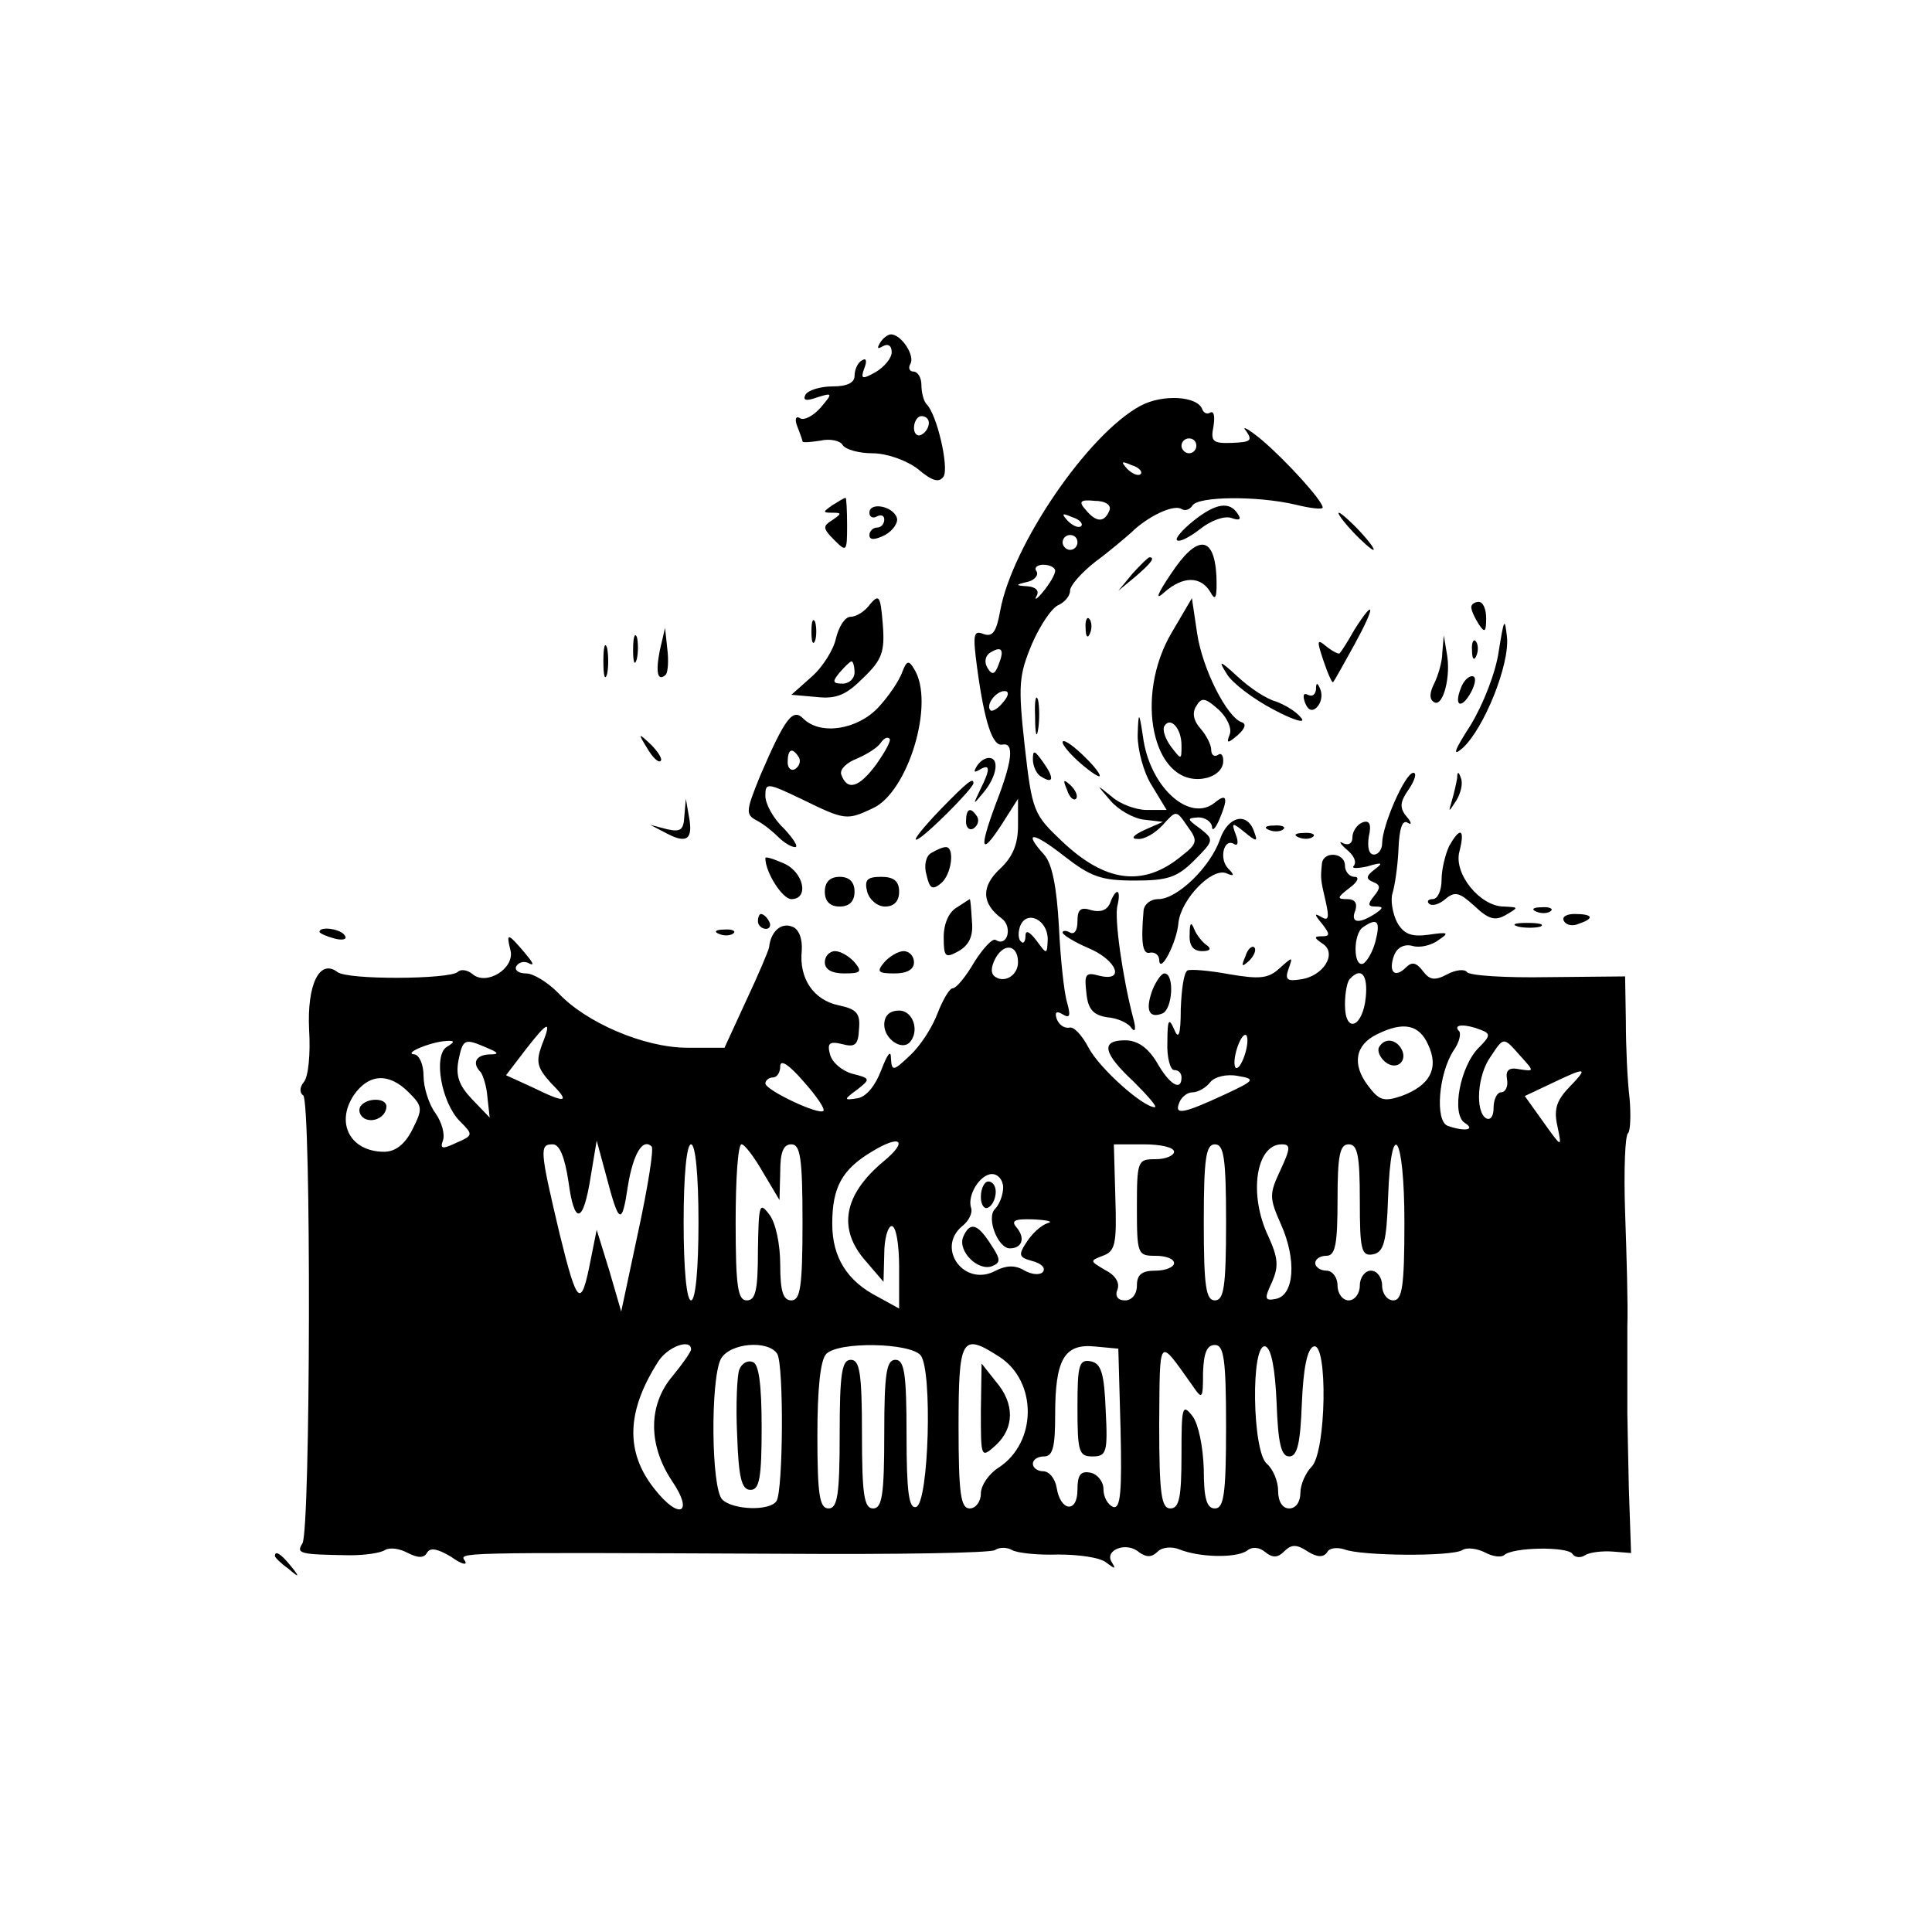 <?xml version="1.0" standalone="no"?>
<!DOCTYPE svg PUBLIC "-//W3C//DTD SVG 20010904//EN"
 "http://www.w3.org/TR/2001/REC-SVG-20010904/DTD/svg10.dtd">
<svg version="1.0" xmlns="http://www.w3.org/2000/svg"
 width="260pt" height="260pt" viewBox="0 0 260 260"
 preserveAspectRatio="xMidYMid meet">
<g transform="translate(0,260) scale(0.1,-0.1)"
fill="#000000" stroke="none">
<path d="M1184 2138 c-4 -7 -3 -8 4 -4 7 4 12 1 12 -8 0 -8 -10 -20 -22 -27
-18 -10 -20 -9 -15 5 4 10 3 15 -3 11 -6 -3 -10 -13 -10 -21 0 -9 -10 -14 -29
-14 -17 0 -33 -5 -37 -11 -4 -8 1 -9 15 -4 22 7 22 6 5 -14 -10 -11 -22 -17
-27 -14 -6 4 -8 -1 -4 -11 4 -10 7 -19 7 -20 0 -2 11 -1 24 1 13 3 27 0 30 -6
4 -6 22 -11 40 -11 19 0 45 -9 61 -21 20 -17 29 -19 35 -10 7 13 -9 83 -23 97
-4 4 -7 16 -7 26 0 10 -5 18 -11 18 -5 0 -7 5 -4 10 7 11 -12 40 -26 40 -4 0
-11 -5 -15 -12z m66 -107 c0 -6 -4 -13 -10 -16 -5 -3 -10 1 -10 9 0 9 5 16 10
16 6 0 10 -4 10 -9z"/>
<path d="M1535 2054 c-71 -38 -173 -188 -189 -276 -5 -28 -10 -36 -23 -31 -13
5 -14 -1 -8 -46 10 -74 21 -106 34 -103 16 3 14 -21 -9 -80 -23 -62 -20 -71 9
-26 l21 33 0 -36 c0 -25 -7 -42 -24 -58 -26 -24 -25 -47 2 -67 15 -11 8 -39
-8 -29 -4 3 -17 -11 -29 -30 -11 -19 -24 -35 -29 -35 -4 0 -13 -15 -20 -33 -7
-19 -23 -44 -37 -57 -23 -22 -25 -22 -26 -4 0 12 -5 5 -13 -16 -8 -21 -20 -36
-32 -38 -19 -3 -19 -2 0 12 18 14 17 15 -7 21 -14 4 -27 15 -30 26 -4 15 -1
18 16 14 18 -5 22 -1 23 20 2 21 -3 27 -27 32 -34 7 -54 36 -50 74 1 16 -4 29
-13 32 -15 6 -29 -7 -31 -28 -1 -5 -15 -38 -31 -72 l-29 -63 -50 0 c-58 0
-137 34 -174 74 -14 14 -33 26 -43 26 -11 0 -16 5 -13 10 4 6 12 7 18 3 7 -3
3 3 -7 15 -23 27 -25 27 -19 3 6 -24 -32 -48 -51 -32 -7 6 -16 7 -20 3 -11
-10 -149 -11 -162 0 -24 18 -41 -17 -38 -78 2 -32 -1 -63 -7 -70 -6 -7 -6 -15
-1 -18 11 -7 10 -586 -1 -603 -9 -14 -3 -15 64 -16 20 0 41 3 47 7 7 4 20 2
31 -4 14 -7 22 -7 26 1 5 7 15 4 32 -6 14 -10 22 -12 19 -6 -8 12 -22 12 430
10 149 -1 277 1 283 5 6 4 16 4 23 0 7 -4 35 -7 62 -6 28 0 57 -4 65 -11 12
-9 13 -9 7 1 -10 16 20 28 37 13 10 -7 17 -7 25 1 6 6 19 7 29 3 27 -11 76
-12 91 -2 7 6 17 5 25 -2 10 -8 17 -7 25 1 10 10 17 10 32 0 13 -8 21 -8 26
-1 3 6 13 7 23 4 22 -9 145 -10 159 -1 6 4 20 2 30 -3 11 -6 22 -7 26 -4 11
11 85 12 92 2 3 -5 11 -6 17 -2 6 4 23 6 37 5 l25 -2 -3 88 c-1 48 -2 93 -2
100 0 32 0 43 0 55 0 6 0 35 0 62 1 28 -1 96 -3 153 -2 57 0 105 4 107 3 3 4
24 2 47 -3 24 -5 70 -5 104 l-1 60 -104 -1 c-57 -1 -106 2 -109 7 -3 4 -15 3
-26 -3 -17 -9 -24 -8 -33 4 -9 12 -15 13 -23 5 -15 -15 -24 -6 -16 16 4 11 14
16 25 13 10 -3 26 1 35 8 15 10 13 11 -14 7 -23 -3 -33 1 -42 17 -6 12 -9 30
-6 39 3 10 7 36 8 59 1 27 5 40 12 36 6 -4 6 0 -1 8 -10 12 -9 20 3 37 8 12
11 22 6 22 -11 0 -42 -71 -42 -95 0 -8 -5 -15 -11 -15 -7 0 -9 10 -7 24 4 17
1 23 -9 19 -7 -3 -13 -12 -13 -20 0 -8 -5 -11 -12 -8 -7 4 -5 0 4 -8 10 -8 14
-17 10 -22 -4 -4 4 -4 18 -1 20 6 22 5 10 -4 -12 -9 -12 -13 -2 -17 10 -4 10
-8 1 -19 -9 -11 -8 -14 2 -14 11 0 11 -2 -1 -10 -22 -14 -33 -12 -26 5 3 10
-1 15 -11 15 -14 0 -14 2 3 15 11 8 14 15 7 15 -7 0 -13 7 -13 15 0 18 -29 20
-31 3 -2 -20 -2 -21 5 -51 5 -22 4 -27 -6 -21 -10 6 -9 3 1 -9 11 -14 11 -17
0 -17 -11 0 -11 -2 1 -10 20 -13 1 -44 -30 -48 -18 -3 -21 0 -16 14 6 17 6 17
-12 1 -15 -14 -27 -15 -68 -8 -27 5 -52 7 -56 5 -5 -3 -8 -26 -9 -52 0 -35 -3
-42 -9 -27 -7 16 -9 13 -9 -17 -1 -21 4 -38 9 -38 6 0 10 -4 10 -10 0 -19 -16
-10 -33 20 -12 20 -26 30 -43 30 -33 0 -30 -17 12 -56 19 -19 32 -34 28 -34
-16 0 -75 53 -89 80 -9 17 -20 29 -26 27 -7 -1 -14 4 -17 12 -3 9 0 11 8 6 10
-6 11 -2 6 16 -4 13 -9 59 -11 103 -3 52 -9 84 -20 96 -29 32 -15 31 27 -2 36
-28 50 -33 95 -33 44 0 57 4 80 27 27 27 27 28 8 43 -18 13 -18 14 -2 15 9 0
17 -6 18 -12 0 -7 4 -4 9 7 13 30 12 39 -5 25 -33 -27 -85 18 -96 83 -6 41 -7
41 -8 7 0 -19 8 -50 19 -67 l20 -33 -27 0 c-14 0 -36 8 -47 18 -21 17 -21 17
-2 -5 10 -12 30 -24 45 -26 l26 -3 -25 -11 c-15 -7 -19 -12 -9 -12 9 -1 24 8
34 19 18 20 18 20 33 -2 14 -19 14 -23 -8 -40 -51 -42 -102 -36 -161 20 -38
36 -40 40 -50 128 -9 82 -8 95 10 138 11 25 27 49 36 52 8 4 15 12 15 19 0 7
15 24 34 39 19 14 40 32 48 39 21 21 57 39 68 32 5 -3 11 -1 15 5 8 12 86 13
138 1 20 -5 37 -7 37 -4 0 9 -49 63 -82 91 -18 15 -28 20 -21 12 9 -13 6 -15
-19 -16 -26 -1 -29 2 -25 22 2 13 1 21 -4 19 -4 -3 -9 -1 -11 4 -6 18 -53 21
-83 5z m75 -54 c0 -5 -4 -10 -10 -10 -5 0 -10 5 -10 10 0 6 5 10 10 10 6 0 10
-4 10 -10z m-75 -38 c-3 -3 -11 0 -18 7 -9 10 -8 11 6 5 10 -3 15 -9 12 -12z
m-42 -49 c-7 -17 -18 -16 -32 1 -10 11 -7 14 12 12 15 0 23 -6 20 -13z m-38
-21 c-3 -3 -11 0 -18 7 -9 10 -8 11 6 5 10 -3 15 -9 12 -12z m-5 -22 c0 -5 -4
-10 -10 -10 -5 0 -10 5 -10 10 0 6 5 10 10 10 6 0 10 -4 10 -10z m-30 -38 c0
-5 -7 -17 -16 -28 -8 -10 -13 -13 -9 -6 4 7 -1 12 -12 13 -17 1 -17 2 0 6 9 2
15 9 12 14 -4 5 1 9 9 9 9 0 16 -4 16 -8z m-76 -126 c-5 -14 -9 -15 -15 -5 -5
8 -3 17 4 21 15 9 19 4 11 -16z m6 -51 c-7 -9 -15 -13 -17 -11 -7 7 7 26 19
26 6 0 6 -6 -2 -15z m60 -319 c-1 -21 -1 -21 -15 -2 -10 13 -15 15 -15 6 0 -7
-3 -11 -6 -7 -4 3 -4 13 -1 21 9 22 37 8 37 -18z m441 -3 c-4 -15 -12 -28 -17
-30 -13 -4 -13 40 0 49 20 14 24 8 17 -19z m-481 -28 c0 -17 -17 -28 -30 -20
-7 4 -7 13 0 26 12 21 30 17 30 -6z m468 -47 c-4 -41 -28 -50 -28 -10 0 16 3
32 7 35 15 16 24 5 21 -25z m-1109 -65 c-8 -22 -6 -30 12 -50 27 -27 22 -29
-25 -6 l-35 16 26 34 c31 40 36 41 22 6z m1193 1 c15 -32 2 -55 -36 -69 -24
-8 -30 -6 -45 14 -22 29 -17 55 12 69 36 18 57 13 69 -14z m71 20 c13 -5 13
-8 -3 -24 -25 -25 -37 -89 -19 -101 16 -10 -1 -12 -23 -4 -17 7 -12 70 8 101
8 11 11 24 7 27 -8 9 10 9 30 1z m-318 -34 c-4 -12 -9 -19 -12 -17 -3 3 -2 15
2 27 4 12 9 19 12 17 3 -3 2 -15 -2 -27z m-1074 11 c-18 -12 -7 -75 18 -100
18 -18 18 -19 -5 -29 -19 -9 -22 -8 -18 3 3 8 -1 24 -10 37 -9 12 -16 35 -16
50 0 16 -6 28 -12 29 -17 1 22 17 42 18 12 1 13 -1 1 -8z m54 -1 c17 -7 17 -9
3 -9 -18 -1 -23 -12 -11 -24 3 -4 8 -19 9 -34 l3 -27 -24 25 c-17 18 -22 31
-18 52 6 29 8 30 38 17z m1391 -11 c19 -21 19 -21 -1 -18 -14 3 -19 -1 -17
-13 2 -10 -2 -18 -8 -18 -5 0 -10 -9 -10 -21 0 -11 -4 -17 -10 -14 -15 9 -12
58 6 83 18 27 17 27 40 1z m-938 -74 c-6 -6 -78 28 -78 37 0 4 5 8 10 8 6 0
10 7 10 15 0 10 12 2 31 -20 18 -20 30 -38 27 -40z m540 22 c-56 -26 -68 -28
-61 -11 3 8 11 14 18 14 7 0 18 6 24 14 6 7 22 11 37 8 24 -4 23 -6 -18 -25z
m463 9 c-17 -18 -20 -30 -15 -52 6 -29 6 -29 -19 6 l-25 35 36 17 c48 23 50
22 23 -6z m-1561 -6 c19 -19 19 -22 5 -50 -10 -20 -23 -30 -38 -30 -45 0 -66
38 -41 76 20 29 47 31 74 4z m639 -93 c-54 -45 -62 -91 -24 -134 l24 -28 1 38
c0 20 5 37 10 37 6 0 10 -25 10 -55 l0 -56 -29 16 c-41 21 -61 53 -61 98 0 49
13 73 53 97 39 24 50 15 16 -13z m-424 -27 c8 -60 20 -57 30 7 l8 48 13 -48
c17 -65 21 -67 29 -13 7 43 20 65 32 53 3 -3 -5 -54 -18 -114 l-23 -108 -16
55 -17 55 -8 -40 c-13 -67 -18 -63 -42 35 -27 114 -27 120 -9 120 9 0 16 -17
21 -50z m175 -55 c0 -63 -4 -105 -10 -105 -6 0 -10 42 -10 105 0 63 4 105 10
105 6 0 10 -42 10 -105z m87 67 l22 -37 1 38 c0 26 4 37 15 37 12 0 15 -18 15
-105 0 -87 -3 -105 -15 -105 -11 0 -15 12 -15 48 0 27 -6 57 -15 68 -13 17
-14 13 -15 -48 0 -54 -3 -68 -15 -68 -12 0 -15 18 -15 105 0 58 3 105 8 105 4
0 17 -17 29 -38z m553 28 c0 -5 -11 -10 -25 -10 -24 0 -25 -2 -25 -65 0 -63 1
-65 25 -65 14 0 25 -4 25 -10 0 -5 -11 -10 -25 -10 -18 0 -25 -5 -25 -20 0
-12 -7 -20 -16 -20 -10 0 -14 6 -10 15 3 9 -3 19 -17 26 -20 12 -21 12 -3 19
17 6 19 16 17 78 l-2 72 40 0 c23 0 41 -4 41 -10z m70 -95 c0 -87 -3 -105 -15
-105 -12 0 -15 18 -15 105 0 87 3 105 15 105 12 0 15 -18 15 -105z m73 70
c-15 -32 -15 -37 1 -73 21 -47 18 -95 -7 -100 -15 -3 -16 0 -5 23 9 21 8 32
-5 61 -27 56 -17 124 18 124 12 0 12 -5 -2 -35z m107 -41 c0 -66 2 -75 18 -72
14 3 18 16 20 76 4 112 22 86 22 -33 0 -87 -3 -105 -15 -105 -8 0 -15 9 -15
20 0 11 -7 20 -15 20 -8 0 -15 -9 -15 -20 0 -11 -7 -20 -15 -20 -8 0 -15 9
-15 20 0 11 -7 20 -15 20 -8 0 -15 5 -15 10 0 6 7 10 15 10 12 0 15 15 15 75
0 60 3 75 15 75 12 0 15 -15 15 -76z m-480 18 c0 -10 -5 -23 -11 -29 -12 -12
4 -53 20 -53 16 0 21 13 10 27 -9 10 -5 13 22 12 19 -1 27 -3 19 -5 -9 -3 -21
-14 -28 -25 -12 -18 -11 -21 7 -26 12 -3 18 -9 15 -14 -3 -5 -14 -5 -25 1 -13
8 -25 7 -39 0 -42 -23 -81 30 -45 60 9 7 14 18 12 24 -6 17 12 46 28 46 8 0
15 -8 15 -18z m-420 -218 c0 -3 -11 -19 -25 -36 -33 -39 -33 -93 0 -142 29
-43 9 -52 -24 -10 -40 50 -38 105 5 172 13 20 44 31 44 16z m116 -6 c9 -15 8
-184 -1 -198 -9 -14 -59 -12 -73 2 -15 15 -16 161 -2 189 12 22 64 26 76 7z
m193 -2 c16 -20 11 -198 -6 -204 -10 -3 -13 21 -13 97 0 83 -3 101 -15 101
-12 0 -15 -18 -15 -100 0 -82 -3 -100 -15 -100 -12 0 -15 18 -15 100 0 82 -3
100 -15 100 -12 0 -15 -18 -15 -100 0 -82 -3 -100 -15 -100 -12 0 -15 18 -15
98 0 63 4 102 12 110 17 17 113 15 127 -2z m106 -2 c51 -33 51 -115 -1 -149
-13 -8 -24 -24 -24 -35 0 -11 -7 -20 -15 -20 -12 0 -15 19 -15 110 0 120 4
127 55 94z m163 -97 c2 -85 0 -108 -10 -105 -7 3 -13 13 -13 24 0 10 -8 20
-17 22 -14 3 -18 -3 -18 -23 0 -32 -23 -29 -28 3 -2 12 -10 22 -18 22 -8 0
-14 5 -14 10 0 6 7 10 15 10 12 0 15 13 15 56 0 74 12 96 53 92 l32 -3 3 -108z
m97 58 c13 -19 14 -18 14 18 1 26 5 37 16 37 12 0 15 -19 15 -110 0 -91 -3
-110 -15 -110 -11 0 -15 13 -15 53 -1 30 -7 60 -15 71 -14 18 -15 13 -15 -52
0 -57 -3 -72 -15 -72 -12 0 -15 19 -15 113 1 121 -2 118 45 52z m113 -23 c2
-54 6 -72 17 -72 11 0 15 18 17 72 2 46 7 73 16 76 19 6 17 -142 -3 -162 -8
-8 -15 -24 -15 -35 0 -12 -6 -21 -15 -21 -9 0 -15 9 -15 24 0 13 -7 29 -15 36
-20 16 -22 164 -2 158 8 -3 13 -30 15 -76z"/>
<path d="M1856 1191 c-3 -5 1 -14 8 -20 16 -13 32 2 21 19 -8 12 -22 13 -29 1z"/>
<path d="M485 1111 c-3 -5 -1 -12 5 -16 12 -7 30 2 30 16 0 12 -27 12 -35 0z"/>
<path d="M1320 989 c0 -11 5 -17 10 -14 6 3 10 13 10 21 0 8 -4 14 -10 14 -5
0 -10 -9 -10 -21z"/>
<path d="M1296 935 c-7 -19 20 -46 39 -39 12 5 12 9 -2 30 -18 28 -28 30 -37
9z"/>
<path d="M995 757 c-3 -7 -5 -47 -3 -88 2 -58 6 -74 18 -74 12 0 15 16 15 84
0 59 -4 86 -12 88 -7 3 -15 -2 -18 -10z"/>
<path d="M1320 701 c0 -63 0 -64 20 -46 25 23 26 56 0 86 l-19 24 -1 -64z"/>
<path d="M1450 706 c0 -60 2 -66 20 -66 19 0 21 5 18 62 -2 50 -6 63 -20 66
-16 3 -18 -5 -18 -62z"/>
<path d="M1120 1920 c-13 -9 -13 -10 0 -10 13 0 13 -1 0 -10 -13 -8 -13 -11 3
-27 16 -16 17 -16 17 20 0 20 -1 37 -2 37 -2 0 -10 -5 -18 -10z"/>
<path d="M1170 1910 c0 -6 5 -8 10 -5 6 3 10 1 10 -4 0 -6 -4 -11 -10 -11 -5
0 -10 -5 -10 -10 0 -7 7 -7 21 0 11 6 18 17 16 23 -5 16 -37 22 -37 7z"/>
<path d="M1606 1899 c-15 -12 -25 -24 -22 -26 3 -3 17 4 31 15 15 12 33 18 42
15 11 -4 14 -2 9 5 -11 18 -30 15 -60 -9z"/>
<path d="M1820 1885 c13 -14 26 -25 28 -25 3 0 -5 11 -18 25 -13 14 -26 25
-28 25 -3 0 5 -11 18 -25z"/>
<path d="M1576 1828 c-19 -28 -22 -37 -9 -25 25 22 49 22 62 0 7 -13 9 -7 8
22 -3 55 -26 56 -61 3z"/>
<path d="M1524 1828 l-19 -23 23 19 c21 18 27 26 19 26 -2 0 -12 -10 -23 -22z"/>
<path d="M1171 1787 c-7 -10 -19 -17 -26 -17 -8 0 -16 -13 -20 -29 -3 -15 -18
-39 -33 -52 l-27 -24 34 -3 c27 -3 40 3 63 26 25 24 29 35 26 72 -3 38 -5 41
-17 27z m-21 -92 c0 -8 -7 -15 -16 -15 -14 0 -14 3 -4 15 7 8 14 15 16 15 2 0
4 -7 4 -15z"/>
<path d="M1577 1749 c-51 -86 -26 -205 41 -197 15 2 26 10 28 21 1 9 -2 15 -7
11 -5 -3 -9 0 -9 7 0 7 -7 20 -14 28 -10 11 -12 22 -6 31 7 12 12 11 30 -5 11
-10 18 -25 15 -33 -5 -13 -3 -13 11 -1 9 8 12 15 5 17 -20 7 -53 72 -60 120
l-7 47 -27 -46z m13 -152 c0 -20 0 -20 -14 -2 -8 11 -12 23 -9 28 8 13 23 -3
23 -26z"/>
<path d="M1980 1783 c0 -5 5 -15 10 -23 8 -12 10 -11 10 8 0 12 -4 22 -10 22
-5 0 -10 -3 -10 -7z"/>
<path d="M1823 1753 c-9 -16 -18 -30 -20 -32 -1 -2 -9 2 -18 9 -13 11 -13 8
-4 -19 6 -18 12 -31 13 -29 2 2 14 24 29 51 28 51 28 64 0 20z"/>
<path d="M1092 1750 c0 -14 2 -19 5 -12 2 6 2 18 0 25 -3 6 -5 1 -5 -13z"/>
<path d="M1461 1754 c0 -11 3 -14 6 -6 3 7 2 16 -1 19 -3 4 -6 -2 -5 -13z"/>
<path d="M2017 1724 c-4 -29 -21 -72 -38 -100 -22 -34 -25 -43 -11 -31 29 26
64 113 60 150 -3 27 -4 24 -11 -19z"/>
<path d="M852 1725 c0 -16 2 -22 5 -12 2 9 2 23 0 30 -3 6 -5 -1 -5 -18z"/>
<path d="M888 1725 c-6 -30 -3 -43 8 -33 3 4 4 19 2 35 l-3 28 -7 -30z"/>
<path d="M812 1710 c0 -19 2 -27 5 -17 2 9 2 25 0 35 -3 9 -5 1 -5 -18z"/>
<path d="M1941 1722 c0 -13 -6 -32 -11 -42 -6 -12 -7 -21 0 -25 12 -7 23 35
17 66 l-4 24 -2 -23z"/>
<path d="M1981 1724 c0 -11 3 -14 6 -6 3 7 2 16 -1 19 -3 4 -6 -2 -5 -13z"/>
<path d="M1214 1695 c-4 -11 -18 -32 -32 -47 -28 -30 -78 -38 -101 -15 -14 14
-24 2 -58 -77 -19 -47 -20 -52 -5 -60 10 -5 23 -16 30 -23 7 -7 17 -13 22 -13
5 0 -2 11 -15 25 -14 13 -25 33 -25 44 0 18 2 18 50 -5 57 -28 60 -28 94 -12
48 21 85 143 56 188 -7 12 -10 11 -16 -5z m-35 -124 c-23 -31 -39 -36 -47 -13
-2 7 8 16 21 21 14 6 28 15 32 21 4 6 9 9 12 6 3 -2 -6 -18 -18 -35z m-104 10
c3 -5 1 -12 -5 -16 -5 -3 -10 1 -10 9 0 18 6 21 15 7z"/>
<path d="M1651 1693 c7 -12 36 -34 63 -48 28 -15 44 -19 37 -11 -7 9 -23 18
-34 22 -12 3 -35 18 -51 33 -25 23 -27 23 -15 4z"/>
<path d="M1966 1674 c-10 -25 1 -29 14 -5 6 12 7 21 1 21 -5 0 -12 -7 -15 -16z"/>
<path d="M1771 1672 c-1 -7 -5 -10 -11 -7 -6 3 -7 -1 -4 -10 4 -11 10 -13 16
-7 6 6 8 16 5 24 -4 10 -6 10 -6 0z"/>
<path d="M1393 1635 c0 -22 2 -30 4 -17 2 12 2 30 0 40 -3 9 -5 -1 -4 -23z"/>
<path d="M871 1593 c7 -12 15 -20 18 -17 3 2 -3 12 -13 22 -17 16 -18 16 -5
-5z"/>
<path d="M1430 1601 c0 -4 11 -17 25 -29 14 -12 25 -19 25 -16 0 4 -11 17 -25
30 -14 13 -25 20 -25 15z"/>
<path d="M1390 1578 c0 -9 5 -20 11 -23 17 -11 18 -2 3 19 -12 17 -14 17 -14
4z"/>
<path d="M1314 1568 c-4 -7 -3 -8 4 -4 15 9 15 1 1 -27 -10 -21 -10 -21 5 -3
18 22 21 46 7 46 -6 0 -13 -5 -17 -12z"/>
<path d="M1961 1553 c-1 -6 -4 -20 -7 -30 -5 -17 -5 -17 6 0 6 10 9 23 6 30
-3 9 -5 9 -5 0z"/>
<path d="M1265 1510 c-21 -22 -36 -40 -32 -40 8 0 77 69 77 76 0 8 -7 3 -45
-36z"/>
<path d="M1436 1537 c3 -10 9 -15 12 -12 3 3 0 11 -7 18 -10 9 -11 8 -5 -6z"/>
<path d="M921 1502 c-1 -19 -5 -22 -23 -18 l-23 6 23 -12 c27 -14 35 -7 29 24
l-4 23 -2 -23z"/>
<path d="M1300 1494 c0 -8 5 -12 10 -9 6 4 8 11 5 16 -9 14 -15 11 -15 -7z"/>
<path d="M1642 1471 c-13 -38 -58 -81 -83 -81 -11 0 -19 -7 -20 -15 -4 -46 -1
-60 9 -57 7 1 12 -4 12 -10 1 -20 24 24 26 51 4 31 44 73 64 66 11 -5 12 -3 3
6 -13 13 -6 42 8 33 5 -3 6 3 2 13 -6 16 -5 17 12 3 16 -13 18 -13 13 0 -9 28
-35 22 -46 -9z"/>
<path d="M1708 1483 c7 -3 16 -2 19 1 4 3 -2 6 -13 5 -11 0 -14 -3 -6 -6z"/>
<path d="M1748 1473 c7 -3 16 -2 19 1 4 3 -2 6 -13 5 -11 0 -14 -3 -6 -6z"/>
<path d="M1950 1461 c-5 -11 -10 -31 -10 -45 0 -14 -5 -26 -12 -26 -6 0 -8 -3
-5 -6 4 -4 14 -1 22 6 13 11 19 9 39 -9 19 -18 28 -21 43 -12 17 10 17 10 -3
11 -32 0 -68 44 -60 74 8 31 1 34 -14 7z"/>
<path d="M1253 1452 c-7 -4 -10 -17 -6 -30 4 -18 8 -20 19 -11 15 12 19 49 7
49 -5 0 -13 -4 -20 -8z"/>
<path d="M1030 1445 c0 -19 23 -55 35 -55 24 0 17 36 -10 48 -14 6 -25 10 -25
7z"/>
<path d="M1110 1400 c0 -13 7 -20 20 -20 13 0 20 7 20 20 0 13 -7 20 -20 20
-13 0 -20 -7 -20 -20z"/>
<path d="M1167 1400 c3 -11 14 -20 24 -20 12 0 19 7 19 20 0 14 -7 20 -24 20
-19 0 -23 -4 -19 -20z"/>
<path d="M1494 1385 c-4 -10 -13 -13 -25 -10 -15 5 -19 1 -19 -15 0 -12 -4
-18 -10 -15 -5 3 -10 3 -10 0 0 -3 16 -13 35 -21 38 -16 50 -46 14 -37 -18 5
-20 2 -17 -23 2 -22 9 -30 28 -33 14 -1 29 -8 33 -15 5 -6 6 0 2 14 -14 53
-26 136 -21 152 5 22 -2 24 -10 3z"/>
<path d="M1288 1379 c-11 -6 -18 -22 -18 -40 0 -27 2 -29 20 -19 14 8 20 20
18 40 -1 17 -2 30 -3 30 0 0 -8 -5 -17 -11z"/>
<path d="M2068 1373 c7 -3 16 -2 19 1 4 3 -2 6 -13 5 -11 0 -14 -3 -6 -6z"/>
<path d="M1020 1360 c0 -5 5 -10 11 -10 5 0 7 5 4 10 -3 6 -8 10 -11 10 -2 0
-4 -4 -4 -10z"/>
<path d="M2105 1360 c3 -5 12 -7 20 -3 21 7 19 13 -6 13 -11 0 -18 -4 -14 -10z"/>
<path d="M1601 1343 c-1 -16 5 -23 17 -23 10 0 13 3 6 8 -6 4 -14 14 -17 22
-4 10 -6 8 -6 -7z"/>
<path d="M2043 1353 c9 -2 23 -2 30 0 6 3 -1 5 -18 5 -16 0 -22 -2 -12 -5z"/>
<path d="M430 1346 c0 -2 9 -6 20 -9 11 -3 18 -1 14 4 -5 9 -34 13 -34 5z"/>
<path d="M968 1343 c7 -3 16 -2 19 1 4 3 -2 6 -13 5 -11 0 -14 -3 -6 -6z"/>
<path d="M1676 1313 c-6 -14 -5 -15 5 -6 7 7 10 15 7 18 -3 3 -9 -2 -12 -12z"/>
<path d="M1110 1305 c0 -10 10 -15 26 -15 22 0 25 2 14 15 -7 8 -19 15 -26 15
-8 0 -14 -7 -14 -15z"/>
<path d="M1190 1305 c-11 -13 -8 -15 14 -15 16 0 26 5 26 15 0 8 -6 15 -14 15
-7 0 -19 -7 -26 -15z"/>
<path d="M1551 1268 c-10 -27 -5 -39 13 -32 14 5 17 54 3 54 -4 0 -11 -10 -16
-22z"/>
<path d="M1190 1221 c0 -19 23 -35 34 -24 14 15 5 43 -14 43 -13 0 -20 -7 -20
-19z"/>
<path d="M370 506 c0 -2 8 -10 18 -17 15 -13 16 -12 3 4 -13 16 -21 21 -21 13z"/>
</g>
</svg>
